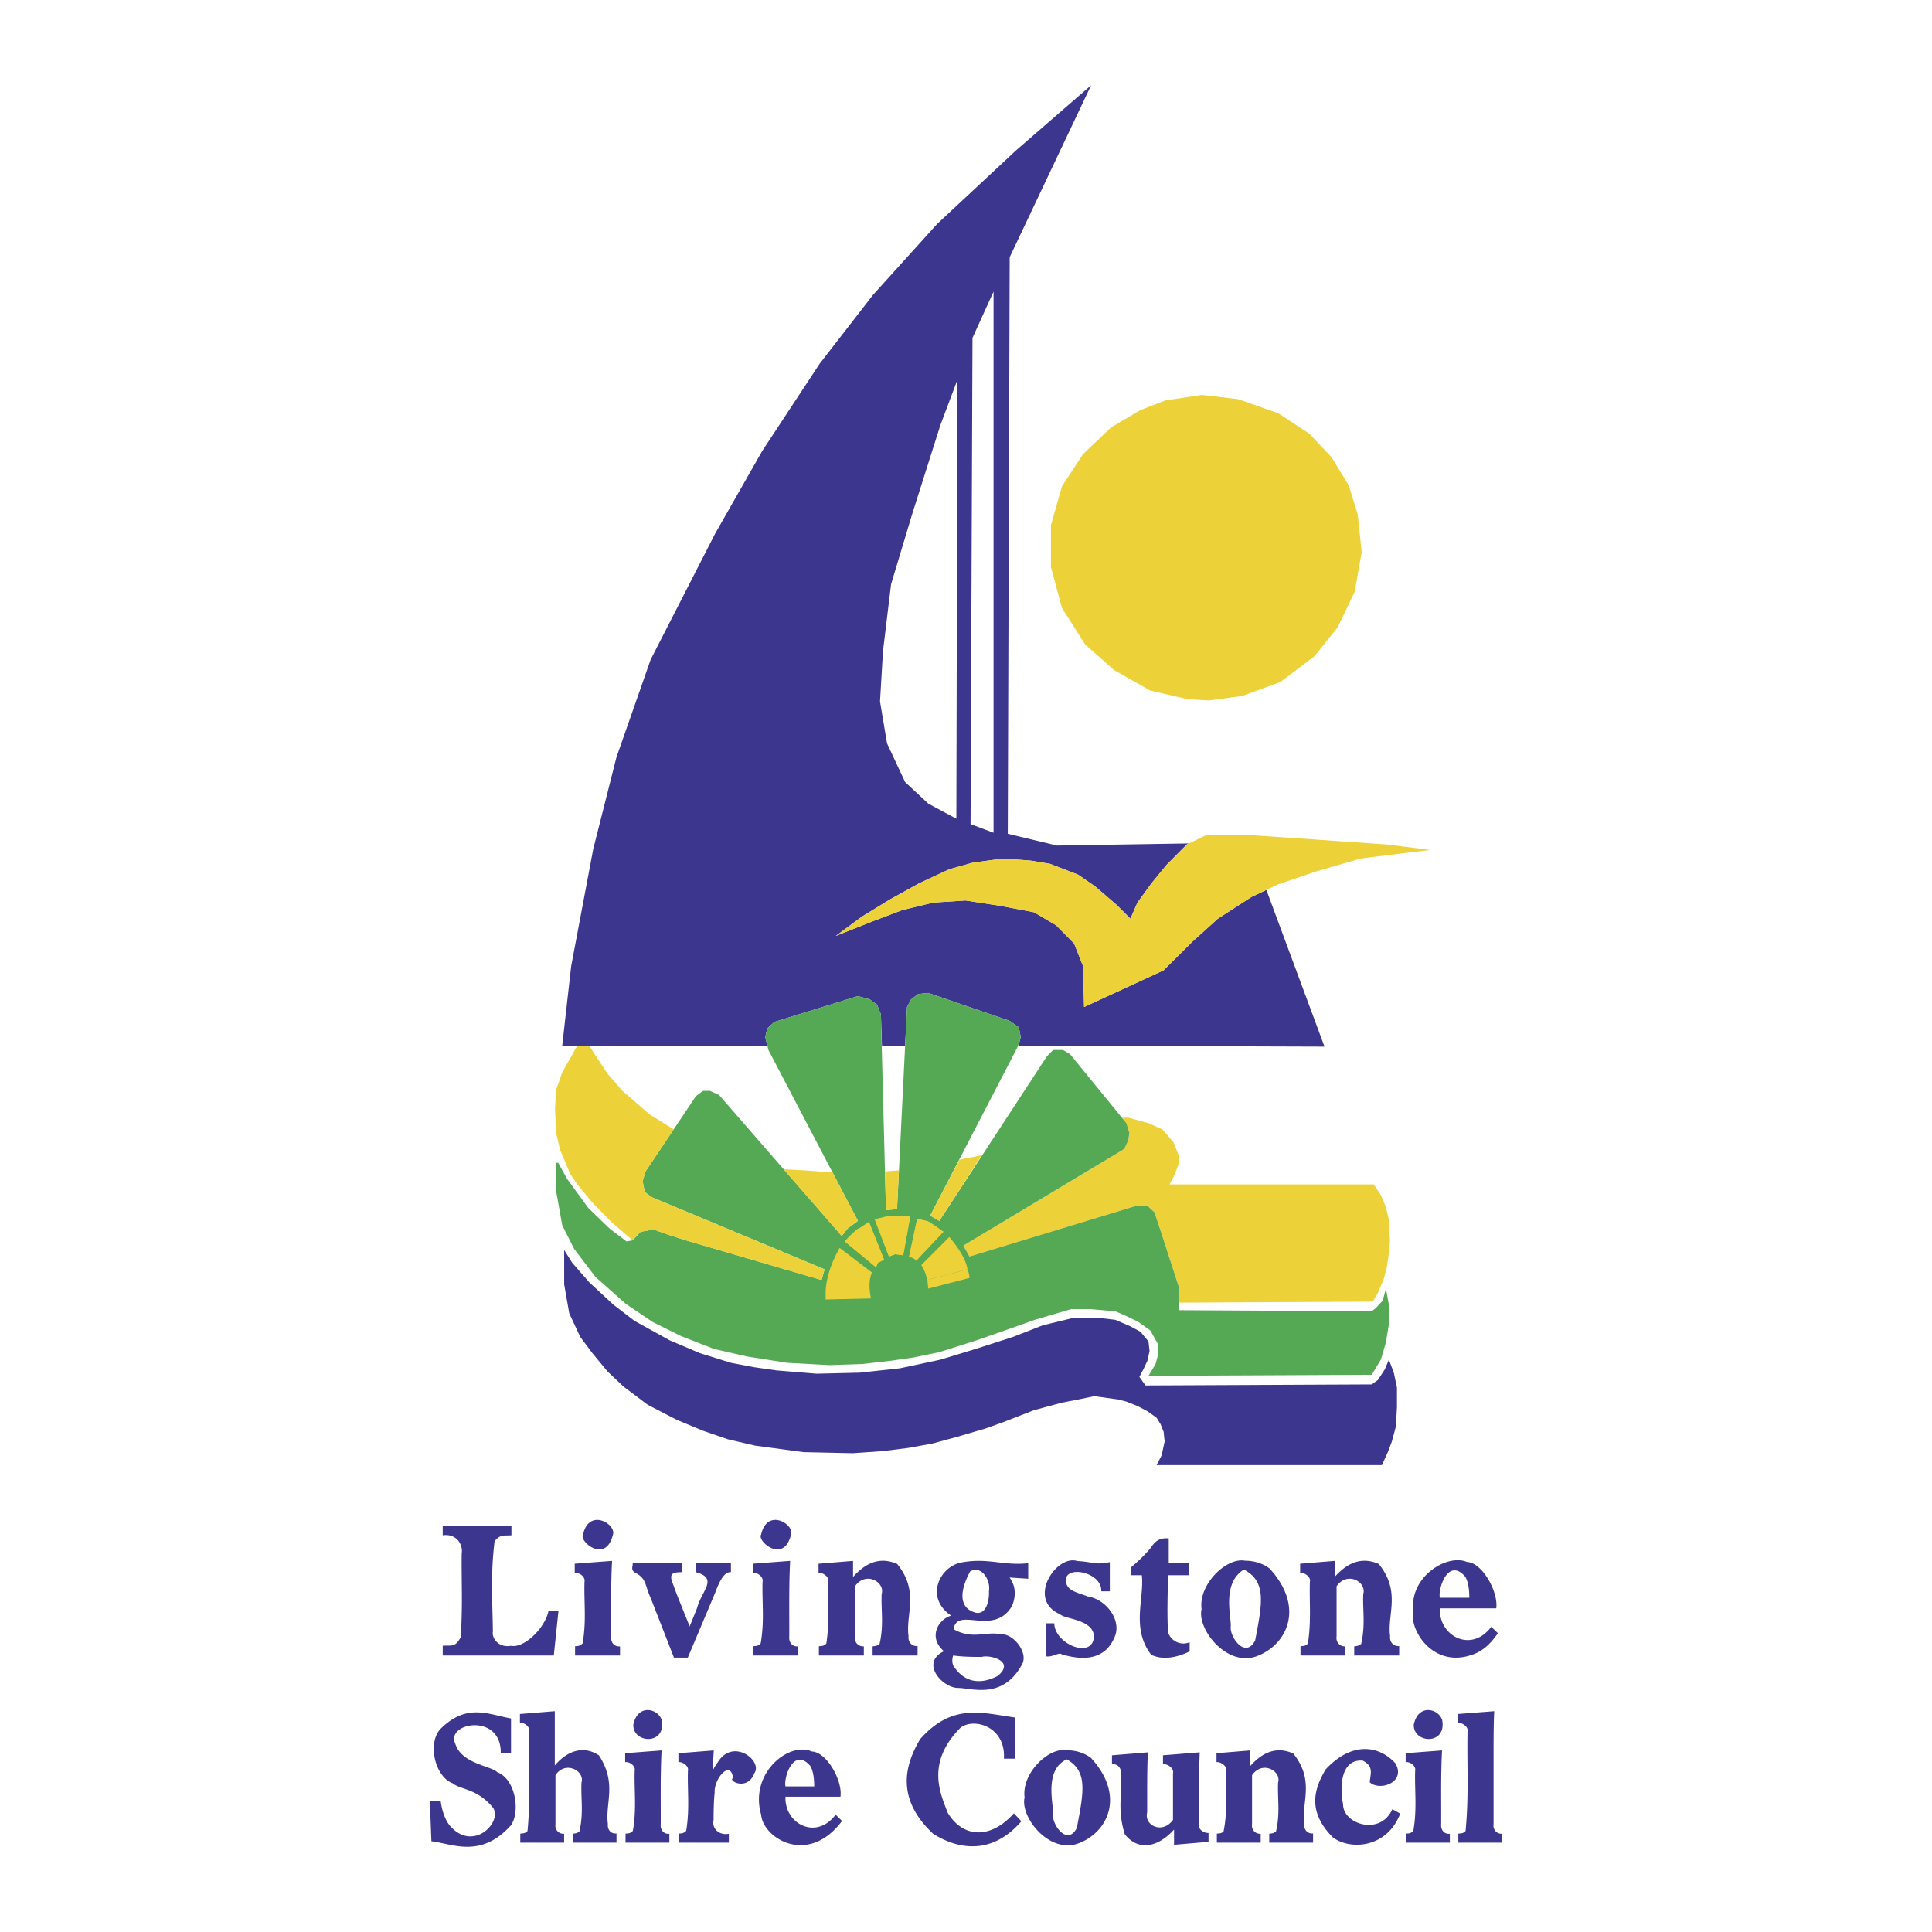 <svg xmlns="http://www.w3.org/2000/svg" width="2500" height="2500" viewBox="0 0 192.756 192.756"><g fill-rule="evenodd" clip-rule="evenodd"><path fill="#fff" d="M0 0h192.756v192.756H0V0z"/><path fill="#ecd238" d="M111.977 111.512h.597l2.012.544 1.4.63 1.104 1.296.508 1.278v.857l-.403 1.087-.507.964h20.378l.702 1.066.505 1.192.297 1.276.108 2.154-.108 1.174-.209 1.401-.299 1.17-.593 1.4-.508.861-19.363.103v-1.611l-1.7-5.25-.718-2.156-.7-.646h-1.103l-16.648 5.059-.614-1.085 16.053-9.646.406-.86.102-.75-.295-.964-.404-.544z"/><path fill="#fff" d="M95.52 37.897l-1.698 4.518-2.82 8.893-2.1 6.985-.804 6.652-.299 5.043.701 4.183 1.802 3.853 2.312 2.153 2.802 1.506.104-43.786zM99.127 83.082V29.093l-2.102 4.62-.192 48.512 2.294.857z"/><path fill="#3c368f" d="M87.992 104.319l-.104-3.118-.387-.96-.717-.527-1.189-.333-8.335 2.574-.7.647-.21.857.21.86H56.093l.894-7.932 2.204-11.695 2.311-9.137 3.415-9.751 6.426-12.553 4.708-8.263 5.726-8.7 5.321-6.864 6.409-7.09 7.827-7.3 7.527-6.53-8.125 17.158-.191 57.525 4.904 1.173 13.147-.21-.192.105-2.015 2.032-1.504 1.837-1.401 1.927-.701 1.609-1.4-1.399-2.119-1.822-1.7-1.172-2.816-1.086-1.908-.315-2.803-.21-3.012.42-2.311.649-3.01 1.399-2.906 1.612-2.802 1.714-2.61 1.926 3.801-1.505 2.818-1.067 3.099-.753 3.221-.21 3.415.525 3.414.647 2.205 1.296 1.803 1.82.893 2.258.105 4.081 4.221-1.945 3.713-1.715 2.904-2.888 2.504-2.26 3.328-2.153 1.516-.72 5.8 15.635-30.552-.103.052-.106.194-.754-.194-.96-.91-.648-8.122-2.784-.998.104-.718.543-.402.754-.194 3.851h-2.31z"/><path fill="#fff" d="M95.52 37.897l-.104 43.786-2.802-1.506-2.312-2.153-1.802-3.853-.701-4.183.299-5.043.804-6.652 2.1-6.985 2.82-8.893 1.698-4.518zM99.127 83.082l-2.294-.857.192-48.512 2.102-4.62v53.989z"/><path fill="#3c368f" d="M138.57 135.654l.492 1.298.313 1.486v1.945l-.104 1.924-.402 1.506-.404 1.068-.594 1.297h-22.478l.505-.982.297-1.383-.101-.962-.299-.753-.402-.649-.913-.646-.996-.527-1.103-.437-.807-.209-2.396-.332-1.614.332-1.611.312-2.799.754-3.009 1.173-1.805.648-2.924.859-2.399.648-2.416.438-2.503.315-3.012.21-4.92-.106-4.814-.648-2.714-.629-2.503-.86-2.61-1.084-2.906-1.505-2.416-1.82-1.593-1.508-1.506-1.82-1.207-1.611-1.104-2.364-.506-2.887v-3.432l.803 1.277 1.7 1.946 2.416 2.239 2.1 1.611 3.519 1.943 3.011 1.278 3.099.964 2.312.437 2.205.316 4.027.331 4.307-.103 4.009-.437 4.027-.861 3.502-1.066 3.711-1.192 3.012-1.173 3.115-.753h2.311l1.802.21 1.508.649 1 .541.803.964.105.963-.211.964-.402.856-.402.754.611.858 22.57-.105.612-.436.701-1.071.4-.963z"/><path fill="#ecd238" d="M119.908 39.404l3.606.419 4.011 1.402 3.114 2.047 2.209 2.347 1.713 2.8.896 2.889.402 3.764-.701 3.974-1.699 3.537-2.311 2.888-3.414 2.573-3.814 1.401-3.311.439-2.101-.125-3.731-.857-3.603-2.032-2.908-2.572-2.313-3.641-1.101-4.08v-4.182l1.101-3.871 2.102-3.22 2.82-2.679 2.908-1.715 2.502-.964 3.623-.542zM116.389 86.287l2.015-2.032 1.994-.963h3.817l4.814.316 9.332.647 4.325.542-6.934.859-4.412 1.278-3.815 1.295-1.179.558-1.516.72-3.328 2.153-2.504 2.26-2.904 2.888-3.713 1.715-4.221 1.945-.105-4.081-.893-2.258-1.803-1.82-2.205-1.296-3.414-.647-3.415-.525-3.221.21-3.099.753-2.818 1.067-3.801 1.505 2.61-1.926 2.802-1.714 2.906-1.612 3.01-1.399 2.311-.649 3.012-.42 2.803.21 1.908.315 2.816 1.086 1.7 1.172 2.119 1.822 1.4 1.399.701-1.609 1.401-1.927 1.504-1.837z"/><path fill="#55a955" d="M87.501 100.241l.387.96.406 15.669.101 3.869 1.103-.104.191-3.867.807-16.3.402-.754.718-.543.998-.104 8.122 2.784.91.648.194.96-.194.754-.101.106h.049l-8.787 16.963.91.527 10.732-16.422.612-.63h1l.699.419 5.621 6.88.295.964-.102.75-.406.86-16.053 9.646.614 1.085 16.648-5.059h1.103l.7.646.718 2.156 1.7 5.25v2.365l19.259.106.403-.316.699-.753.314-1.192.297 1.611v1.945l-.297 1.82-.505 1.714-.911 1.507-22.271.104.701-1.173.209-.751v-1.297l-.719-1.295-1.191-.856-1.311-.634-1-.434-2.502-.213h-1.906l-3.627 1.068-3.011 1.069-2.801.98-3.711 1.174-2.608.541-2.207.317-2.906.331-3.221.106-4.22-.227-4.009-.63-3.309-.753-3.309-1.294-2.819-1.401-2.696-1.822-3.012-2.679-2.117-2.786-1.191-2.36-.612-3.431v-2.802h.209l.893 1.611 2.118 2.904 2.101 2.034 1.699 1.294.612-.106.805-.857 1.296-.228 1.506.541 1.716.544 13.533 3.957.297-1.066-17.244-7.197-.7-.525-.21-1.085.297-.964 2.806-4.193 2.22-3.317.7-.525h.7l.911.419 6.445 7.407 5.793 6.652.593-.751 1.018-.753-2.532-4.835-6.398-12.217-.105-.438-.21-.86.21-.857.7-.647 8.335-2.574 1.189.333.717.527z"/><path fill="#ecd238" d="M64.813 111.181l2.402 1.496-2.806 4.193-.297.964.21 1.085.7.525 17.244 7.197-.297 1.066-13.533-3.957-1.716-.544-1.506-.541-1.296.228-.805.857-2.117-1.838-1.892-1.927-1.506-1.817-.718-1.07-.997-2.365-.402-1.713-.106-2.365.106-1.924.612-1.735 1.505-2.677h1.192l.401.647 1.419 2.155 1.488 1.714 2.715 2.346zM80.272 116.768l2.791.206 2.532 4.835-1.018.753-.593.751-5.793-6.652h.066l2.015.107zM95.731 115.697l2.205-.437-4.219 6.549-.91-.527 2.924-5.585zM88.294 116.87l1.395-.102-.191 3.867-1.103.104-.101-3.869z"/><path fill="#ecd238" d="M78.191 116.661l5.793 6.652-5.814-6.652h.021zM92.614 128.564c-.088-.78-.167-1.563-.7-2.347l2.8-2.802c.781.925 1.659 2.149 1.804 3.225l-3.99 1.061.086.863zM86.888 129.546l-.111-.754h-4.358l-.047.859c-.095-1.716.426-3.434 1.401-5.147l3.221 2.45c-.366.863-.25 1.729-.106 2.592z"/><path d="M92.614 128.564l-.085-.863 3.99-1.061-.193-.754c.134.538.376 1.073.404 1.611l-4.116 1.067zM82.419 128.792h4.358l.111.754-4.516.105.047-.859zM90.811 121.386l-.612-.104H89.008l-.613.104-.894.213-.209.103 1.401 3.659.612-.227.805.106.701-3.854zM86.697 121.912l-.805.543-.404.21-.805.751-.298.334-.104.106 3.116 2.575.192-.441.614-.312-1.506-3.766zM94.121 122.893l-.911-.647-.7-.437h-.107l-.892-.21-.805 3.762.507.21.193.209 2.715-2.887z" fill="#ecd238"/><path fill="#ecd238" d="M90.811 121.386l-.701 3.854-.805-.106-.612.227-1.401-3.659.209-.103.894-.213.613-.104H90.199l.612.104zM86.697 121.912l1.506 3.766-.614.312-.192.441-3.116-2.575.104-.106.298-.334.805-.751.404-.21.805-.543zM94.121 122.893l-2.715 2.887-.193-.209-.507-.21.805-3.762.892.21h.107l.7.437.911.647z"/><path d="M42.884 179.662l.157 4.043c2.036.221 4.921 1.771 7.936-1.596.939-1.333.484-4.599-1.375-5.303-.591-.62-3.577-.826-4.185-2.856-.969-2.093 4.624-3.099 4.542.978h1.025v-3.473c-2.373-.446-4.45-1.542-7.067 1.069-1.291 1.454-.508 4.759 1.251 5.396.771.653 2.36.491 3.949 2.353 1.162 1.336-1.803 4.591-4.19 1.927-.51-.582-.843-1.561-.966-2.538h-1.077zm9.023 4.182h4.374v-.887c-.607.021-.943-.467-.862-.972v-4.874c.975-1.495 2.967-.432 2.593.755-.068 1.618.227 2.996-.202 4.854-.234.188-.383.192-.676.236v.887h4.374v-.922c-.639.071-.919-.47-.861-.955-.28-2.08.934-4.019-.887-6.829-1.25-.849-2.913-.763-4.409 1.005v-5.418l-3.477.281v.887c.472-.045 1.026.398.915.865-.054 3.311.176 6.384-.16 9.927-.256.252-.416.223-.721.255v.905h-.001zm10.503 0h4.373v-.887c-.636.057-.923-.481-.862-.972.011-2.542-.043-4.906.086-7.345l-3.634.278v.887c.475-.048 1.059.404.949.868-.059 1.995.202 3.801-.18 5.987-.248.27-.438.261-.732.278v.906zm.776-11.772c-.058 1.892 3.287 2.063 2.836-.449-.332-1.146-2.389-1.696-2.836.449zm4.535 11.772h4.995v-.89c-.918.188-1.732-.484-1.518-1.383-.008-.668.016-2.019.102-2.699-.093-1.417 1.598-3.354 1.836-1.475-.556.267 1.432 1.33 2.117-.466.896-1.247-2.113-3.591-3.64-1.111a5.984 5.984 0 0 0-.517.851l.119-2.03-3.53.278v.887c.439-.042 1.068.404.949.868-.058 1.995.188 3.783-.17 5.981-.257.275-.435.258-.745.284v.905h.002zm15.651-2.793c-1.965 2.606-5.129.884-5.004-1.794h5.485c.223-1.622-1.384-4.465-2.85-4.507-2.263-1.027-6.26 2.12-5.065 6.301.186 2.344 4.691 5.157 8.074.624l-.64-.624zm-5.004-2.822c-.209-.824.791-3.992 2.48-2.036.306.576.373 1.183.387 2.036h-2.867zm22.788 2.686c-2.459 2.742-5.172 2.338-6.61-.067-.69-1.856-2.223-4.933 1.284-8.473 1.337-1.029 4.523-.134 4.33 3.088h1.08v-4.111c-3.234-.442-6.223-1.472-9.438 2.163-1.419 2.391-2.569 5.832 1.306 9.448 2.312 1.46 5.759 2.261 8.794-1.253l-.746-.795zm5.295-6.289c-1.795-.349-4.547 2.281-4.227 4.705-.477 1.954 2.529 5.793 5.512 4.527 2.859-1.155 4.521-4.758 1.102-8.479-.719-.525-1.547-.753-2.387-.753zm-.021.907c2.08 1.167 1.721 3.163 1.004 6.842-.961 1.865-2.5-.372-2.369-1.335.08-.97-.958-4.439 1.365-5.507zm13.269-.703l-3.668.296v.886c.479-.047 1.123.429.998.92v4.634c-1.039 1.466-2.92.57-2.576-.754.006-1.835-.021-4.066.07-5.981l-3.582.296v.886c.73-.047.973.564.914 1.112.127 1.858-.416 3.371.367 5.886 1.309 1.649 3.232 1.374 4.912-.476v1.52l3.441-.296v-.886c-.471.031-1.078-.391-.949-.869.015-2.263-.036-4.777.073-7.174zm1.707 9.014h4.375v-.887c-.609.021-.943-.467-.863-.972v-4.874c1.047-1.51 2.953-.407 2.596.755-.068 1.618.225 2.996-.205 4.854-.232.188-.381.192-.676.236v.887h4.373v-.922c-.615.057-.945-.464-.877-.955-.305-2.136 1.084-4.317-1.105-7.024-1.242-.544-2.719-.526-4.295 1.268v-1.569l-3.357.278v.887c.441-.042 1.07.404.949.868-.084 2.024.213 3.807-.252 6.073-.227.172-.377.169-.662.192v.905h-.001zm17.51-3.342c-1.223 2.727-4.969 1.465-4.916-.512-.24-1.008-.523-4.513 1.959-4.335 1.168.608.744 1.35.703 2.166.982.904 3.629.032 2.574-1.874-1.539-1.726-4.268-2.326-6.982.594-1.027 1.761-1.967 4.078.727 6.776 1.74 1.298 5.396 1.079 6.719-2.373l-.784-.442zm1.361 3.342h4.373v-.887c-.639.057-.924-.481-.863-.972.012-2.542-.045-4.906.086-7.345l-3.631.278v.887c.473-.048 1.057.404.947.868-.059 1.995.201 3.801-.18 5.987-.248.27-.438.261-.732.278v.906zm.774-11.772c-.057 1.892 3.287 2.063 2.838-.449-.332-1.146-2.391-1.696-2.838.449zm4.447 11.772h4.375v-.887c-.607.021-.939-.467-.859-.972v-7.052c-.004-1.495.008-3.082.066-4.209l-3.631.281v.887c.432-.045 1.088.402.967.865-.066 3.311.146 6.384-.197 9.927-.254.252-.412.223-.721.255v.905zM44.169 165.169h11.083l.463-4.415h-.998c-.356 1.69-2.427 3.715-3.741 3.448-1.327.234-1.923-.887-1.802-1.386-.015-2.583-.266-5.538.173-9.052.576-.707.94-.531 1.679-.588v-.967H44.17v.967c1.321-.192 2.048.851 1.893 1.844-.035 2.775.117 5.172-.104 8.325-.544 1.093-1.021.763-1.788.856v.968h-.002zm13.206 0h4.486v-.91c-.653.057-.947-.493-.885-.996.012-2.609-.044-5.033.09-7.533l-3.726.283v.911c.485-.051 1.084.414.974.893-.062 2.045.205 3.896-.187 6.138-.254.277-.447.27-.752.284v.93zm.796-12.072c-.447.664 2.267 2.987 2.982.01.349-1.042-2.389-2.691-2.982-.01zm9.07 12.285h1.38l2.729-6.466c.274-.719.785-2.122 1.575-2.063v-.928H69.43v.931c2.279.63.565 1.83.107 3.605l-.73 1.81-1.172-2.923a39.455 39.455 0 0 1-.536-1.439c-.4-.979.197-.984.495-1.035a4.22 4.22 0 0 1 .485-.018v-.931h-4.964c.071.319-.239.662.217.961 1.188.597.979 1.211 1.607 2.598l2.302 5.898zm7.904-.213h4.485v-.91c-.654.057-.948-.493-.884-.996.011-2.609-.044-5.033.088-7.533l-3.726.283v.911c.485-.051 1.083.414.973.893-.063 2.045.205 3.896-.187 6.138-.255.277-.448.27-.75.284v.93h.001zm.794-12.072c-.446.664 2.268 2.987 2.982.01.349-1.042-2.387-2.691-2.982-.01zm5.762 12.072h4.485v-.91c-.624.023-.966-.481-.885-.996v-5c1.075-1.546 3.028-.417 2.662.771-.069 1.662.232 3.074-.208 4.983-.239.192-.393.198-.694.242v.91h4.486v-.945c-.632.056-.97-.479-.901-.981-.311-2.19 1.111-4.427-1.132-7.205-1.274-.559-2.79-.538-4.405 1.301v-1.608l-3.442.283v.911c.451-.044 1.095.414.972.893-.066 2.054.151 3.865-.197 6.162-.264.26-.427.228-.74.263v.926h-.001zm12.48-.426c-2.411 1.146-.168 3.671 1.425 3.665 1.32-.006 4.461 1.229 6.387-2.399.607-1.186-.953-3.089-2.148-2.949-1.377-.35-2.84.57-4.7-.518.339-2.314 3.989.768 5.819-2.3.301-.715.525-1.811-.24-2.854l1.861.124v-1.552c-2.471.296-4.039-.6-6.791-.047-2.14.523-3.489 3.543-.893 5.277-1.269.35-2.359 2.156-.72 3.553zm3.221-3.83c-1.726-.422-1.712-2.095-.61-4.128 1.049-.65 2.079.773 1.874 1.979.043.737-.18 2.303-1.264 2.149zm-2.303 4.256c.869.118 1.743.145 2.864.139.715-.236 3.398.388 1.582 1.895-.877.47-2.994 1.269-4.449-1.052a1.489 1.489 0 0 1 .003-.982zm9.231.071c.631.157 1.369-.45 1.588-.189 1.197.34 4.135 1.094 5.297-1.746.705-1.62-.797-3.729-2.709-4.034-.738-.299-1.793-.482-2.076-1.168-.754-2.086 3.549-1.415 3.443.662h.854v-2.911c-1.445.322-1.756-.044-3.232-.106-2.111-.697-5.111 3.84-1.736 5.305.459.503 3.285.488 3.385 2.19-.088 2.376-3.945.783-3.957-1.285h-.855v3.282h-.002zm14.363-1.395c-1.268.514-2.311-.642-2.178-1.371-.074-1.803-.016-3.339.021-5.316h2.086v-1.18h-2.016v-2.493c-.635-.039-1.209.011-1.809.963-.582.694-1.24 1.33-1.936 1.909v.801h1.061c.26 2.364-1.09 5.29.932 7.938 1.072.521 2.459.338 3.838-.336v-.915h.001zm5.524-8.133c-1.838-.354-4.662 2.341-4.334 4.829-.488 2.001 2.594 5.938 5.652 4.64 2.936-1.185 4.637-4.879 1.129-8.694-.736-.542-1.584-.771-2.447-.775zm-.024.931c2.137 1.198 1.768 3.245 1.035 7.019-.988 1.912-2.566-.381-2.434-1.37.061-1.011-.885-4.224 1.209-5.633.059-.011.126-.016.19-.016zm5.557 8.526h4.486v-.91c-.625.023-.967-.481-.885-.996v-5c1.074-1.546 3.027-.417 2.66.771-.066 1.662.23 3.074-.207 4.983-.242.192-.393.198-.693.242v.91h4.486v-.945c-.633.056-.973-.479-.904-.981-.311-2.19 1.113-4.427-1.133-7.205-1.27-.559-2.787-.538-4.402 1.301v-1.608l-3.443.283v.911c.451-.044 1.096.414.973.893-.066 2.054.152 3.865-.199 6.162-.26.26-.426.228-.738.263v.926h-.001zm19.037-2.863c-2.016 2.674-5.26.904-5.129-1.842h5.623c.229-1.666-1.418-4.58-2.922-4.625-1.922-.836-5.695 1.387-5.365 4.82-.434 1.986 1.992 5.783 5.844 4.445.84-.266 1.723-.854 2.605-2.161l-.656-.637zm-5.129-2.897c-.217-.845.809-4.096 2.541-2.09.312.592.381 1.215.398 2.09h-2.939z" fill="#3c368f"/></g></svg>